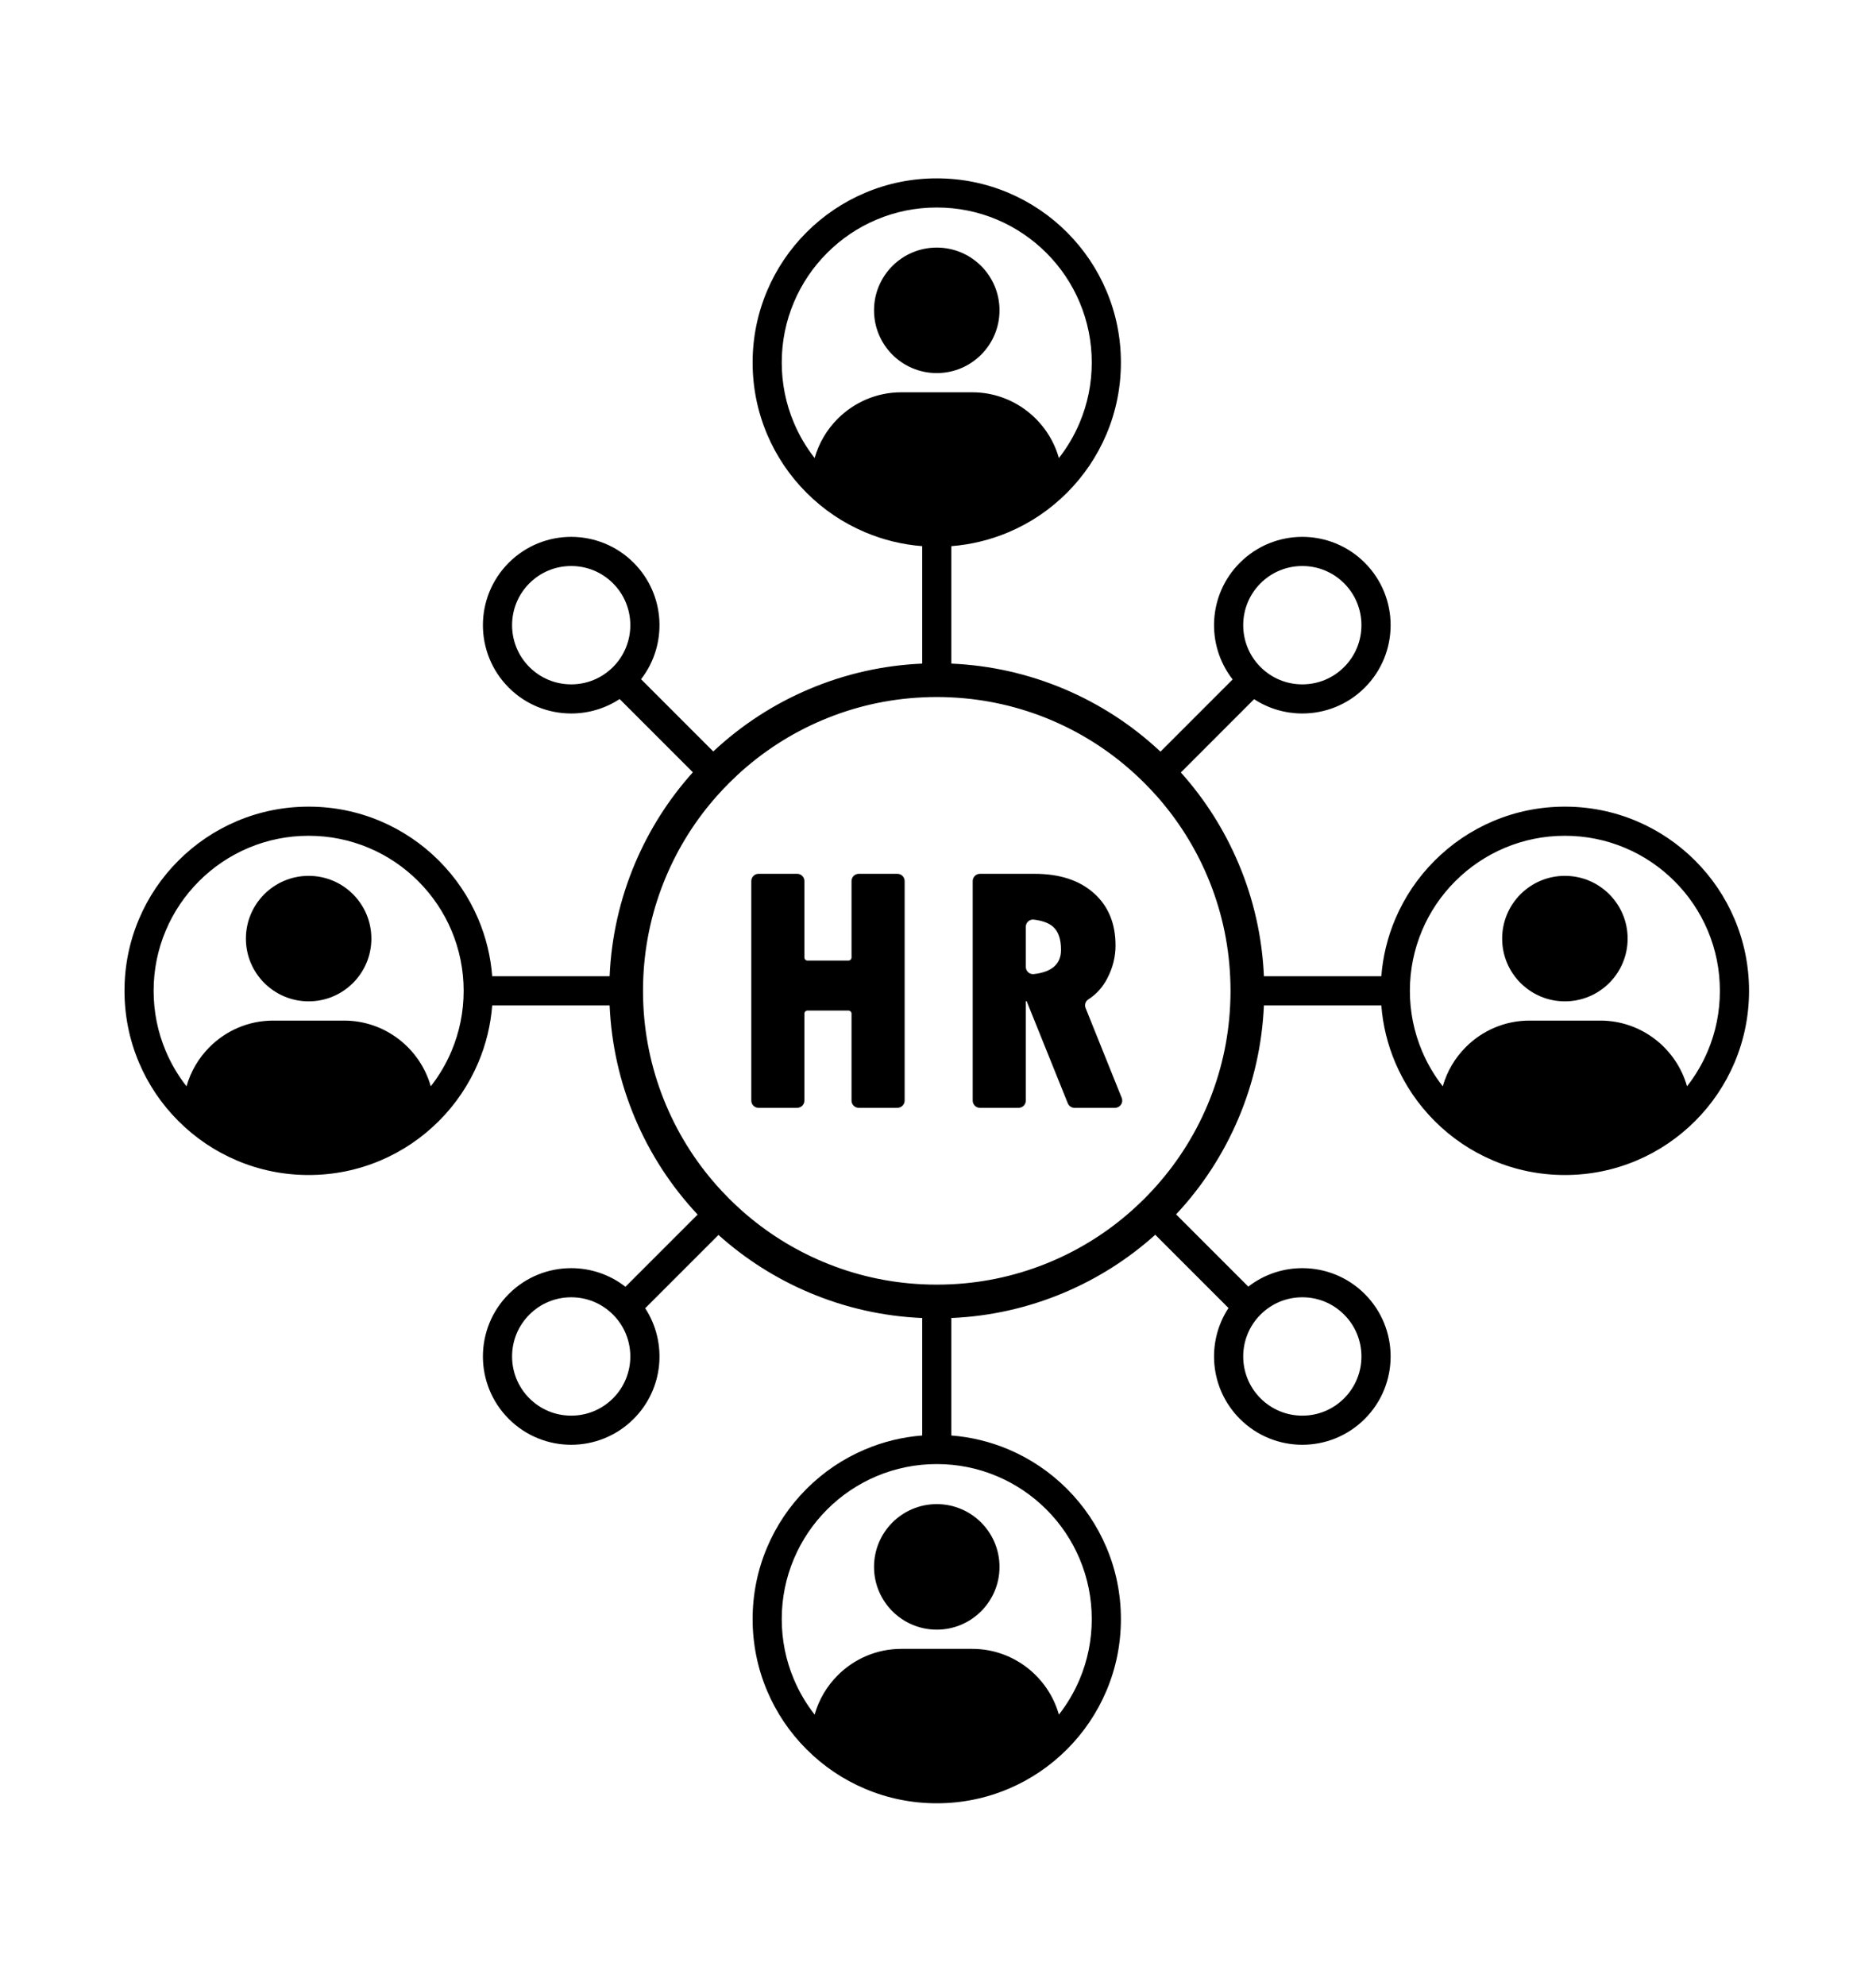 <svg xmlns="http://www.w3.org/2000/svg" xmlns:xlink="http://www.w3.org/1999/xlink" width="360" zoomAndPan="magnify" viewBox="0 0 270 285.75" height="381" preserveAspectRatio="xMidYMid meet" version="1.0"><defs><clipPath id="135cde2802"><path d="M 17.918 25.668 L 251.711 25.668 L 251.711 259.461 L 17.918 259.461 Z M 17.918 25.668 " clip-rule="nonzero"/></clipPath></defs><g clip-path="url(#135cde2802)"><path fill="#000000" d="M 245.781 151.254 C 245.012 153.074 244.012 154.77 242.801 156.312 C 241.27 150.871 236.25 146.855 230.336 146.855 L 220.113 146.855 C 216.555 146.855 213.316 148.312 210.969 150.66 C 209.418 152.211 208.258 154.148 207.648 156.312 C 206.434 154.766 205.438 153.074 204.668 151.254 C 203.508 148.5 202.914 145.582 202.914 142.57 C 202.914 139.562 203.508 136.641 204.668 133.887 C 205.789 131.234 207.398 128.848 209.445 126.797 C 211.5 124.746 213.887 123.137 216.543 122.012 C 219.289 120.852 222.211 120.262 225.223 120.262 C 228.238 120.262 231.16 120.852 233.906 122.012 C 236.562 123.137 238.949 124.746 241 126.797 C 243.051 128.844 244.656 131.23 245.781 133.887 C 246.945 136.641 247.531 139.562 247.531 142.57 C 247.531 145.582 246.945 148.504 245.781 151.254 Z M 173.777 159.027 C 171.852 163.574 169.184 167.695 165.832 171.305 C 165.469 171.699 165.098 172.086 164.715 172.465 C 164.102 173.078 163.477 173.668 162.836 174.234 C 159.395 177.285 155.52 179.734 151.281 181.527 C 146.707 183.461 141.883 184.559 136.918 184.797 C 136.223 184.828 135.523 184.848 134.824 184.848 C 134.121 184.848 133.422 184.828 132.727 184.797 C 127.758 184.559 122.941 183.461 118.367 181.527 C 114.141 179.738 110.273 177.301 106.84 174.266 C 106.188 173.688 105.547 173.086 104.926 172.465 C 104.555 172.094 104.195 171.715 103.84 171.336 C 100.477 167.723 97.797 163.586 95.867 159.027 C 93.934 154.453 92.836 149.633 92.594 144.668 C 92.562 143.973 92.543 143.273 92.543 142.574 C 92.543 141.871 92.562 141.172 92.594 140.473 C 92.836 135.508 93.934 130.688 95.867 126.113 C 97.664 121.867 100.109 117.992 103.156 114.559 C 103.727 113.914 104.316 113.289 104.926 112.68 C 105.309 112.297 105.695 111.926 106.086 111.559 C 109.703 108.203 113.828 105.535 118.363 103.617 C 122.941 101.68 127.758 100.586 132.727 100.348 C 133.422 100.312 134.121 100.293 134.824 100.293 C 135.523 100.293 136.223 100.312 136.918 100.348 C 141.883 100.586 146.707 101.68 151.281 103.613 C 155.828 105.539 159.965 108.219 163.586 111.59 C 163.969 111.941 164.344 112.305 164.715 112.68 C 165.336 113.297 165.938 113.938 166.516 114.59 C 169.547 118.016 171.984 121.879 173.777 126.113 C 175.711 130.688 176.809 135.508 177.047 140.473 C 177.082 141.172 177.102 141.871 177.102 142.574 C 177.102 143.273 177.082 143.973 177.047 144.668 C 176.809 149.633 175.711 154.453 173.777 159.027 Z M 143.504 212.418 C 146.16 213.543 148.547 215.152 150.598 217.199 C 152.648 219.246 154.254 221.633 155.379 224.293 C 156.539 227.043 157.129 229.965 157.129 232.977 C 157.129 235.984 156.539 238.906 155.379 241.656 C 154.609 243.48 153.609 245.172 152.398 246.719 C 150.867 241.277 145.848 237.258 139.934 237.258 L 129.711 237.258 C 126.152 237.258 122.914 238.715 120.566 241.062 C 119.016 242.613 117.855 244.551 117.246 246.715 C 116.031 245.168 115.035 243.477 114.266 241.656 C 113.102 238.906 112.512 235.984 112.512 232.977 C 112.512 229.965 113.102 227.043 114.266 224.293 C 115.387 221.637 116.996 219.25 119.043 217.199 C 121.098 215.148 123.484 213.543 126.141 212.418 C 128.887 211.258 131.809 210.668 134.824 210.668 C 137.836 210.668 140.758 211.258 143.504 212.418 Z M 114.266 60.852 C 113.102 58.098 112.512 55.176 112.512 52.168 C 112.512 49.156 113.102 46.234 114.266 43.484 C 115.387 40.832 116.996 38.445 119.043 36.395 C 121.098 34.344 123.484 32.73 126.141 31.609 C 128.887 30.445 131.809 29.859 134.824 29.859 C 137.836 29.859 140.758 30.445 143.504 31.605 C 146.16 32.734 148.547 34.344 150.598 36.391 C 152.648 38.441 154.254 40.828 155.379 43.484 C 156.539 46.234 157.129 49.156 157.129 52.168 C 157.129 55.176 156.539 58.098 155.379 60.848 C 154.609 62.672 153.609 64.367 152.398 65.91 C 150.867 60.469 145.848 56.449 139.934 56.449 L 129.711 56.449 C 126.152 56.449 122.914 57.906 120.566 60.254 C 119.016 61.805 117.855 63.746 117.246 65.906 C 116.031 64.363 115.035 62.668 114.266 60.852 Z M 181.414 189.164 C 183.023 187.555 185.16 186.668 187.434 186.668 C 189.711 186.668 191.848 187.555 193.453 189.164 C 196.773 192.484 196.773 197.883 193.453 201.203 C 191.848 202.812 189.711 203.699 187.434 203.699 C 185.16 203.699 183.023 202.812 181.414 201.203 C 178.098 197.883 178.098 192.484 181.414 189.164 Z M 88.23 201.203 C 86.621 202.812 84.484 203.699 82.207 203.699 C 79.934 203.699 77.797 202.812 76.188 201.203 C 72.871 197.883 72.871 192.484 76.188 189.164 C 77.797 187.555 79.934 186.668 82.207 186.668 C 84.484 186.668 86.621 187.555 88.23 189.164 C 91.547 192.484 91.547 197.883 88.23 201.203 Z M 64.977 151.254 C 64.207 153.074 63.207 154.77 61.996 156.312 C 60.465 150.871 55.445 146.855 49.531 146.855 L 39.309 146.855 C 35.746 146.855 32.508 148.312 30.164 150.66 C 28.613 152.211 27.453 154.148 26.844 156.312 C 25.629 154.766 24.633 153.074 23.863 151.254 C 22.699 148.5 22.109 145.582 22.109 142.57 C 22.109 139.562 22.699 136.641 23.863 133.887 C 24.984 131.234 26.594 128.848 28.641 126.797 C 30.695 124.746 33.082 123.137 35.738 122.012 C 38.484 120.852 41.402 120.262 44.422 120.262 C 47.434 120.262 50.355 120.852 53.102 122.012 C 55.758 123.137 58.145 124.746 60.195 126.797 C 62.242 128.844 63.852 131.23 64.977 133.887 C 66.137 136.641 66.73 139.562 66.73 142.57 C 66.73 145.582 66.137 148.504 64.977 151.254 Z M 88.23 95.977 C 86.621 97.586 84.484 98.473 82.207 98.473 C 79.934 98.473 77.797 97.586 76.188 95.977 C 72.871 92.656 72.871 87.258 76.188 83.938 C 77.797 82.328 79.934 81.445 82.207 81.445 C 84.484 81.445 86.621 82.328 88.23 83.938 C 91.547 87.258 91.547 92.656 88.23 95.977 Z M 181.414 83.938 C 183.023 82.328 185.16 81.445 187.434 81.445 C 189.711 81.445 191.848 82.328 193.453 83.938 C 196.773 87.258 196.773 92.656 193.453 95.977 C 191.848 97.586 189.711 98.473 187.434 98.473 C 185.16 98.473 183.023 97.586 181.414 95.977 C 178.098 92.656 178.098 87.258 181.414 83.938 Z M 249.645 132.254 C 248.309 129.098 246.398 126.262 243.965 123.832 C 241.531 121.398 238.699 119.488 235.539 118.148 C 232.273 116.77 228.801 116.07 225.223 116.07 C 221.645 116.07 218.176 116.77 214.91 118.148 C 211.754 119.488 208.918 121.398 206.484 123.832 C 204.055 126.262 202.141 129.098 200.805 132.254 C 199.695 134.879 199.023 137.637 198.805 140.473 L 181.906 140.473 C 181.66 134.855 180.434 129.398 178.242 124.223 C 176.207 119.41 173.422 115.023 169.953 111.152 L 180.496 100.605 C 182.598 101.98 185.016 102.664 187.434 102.664 C 190.688 102.664 193.941 101.426 196.422 98.945 C 201.383 93.98 201.383 85.938 196.422 80.973 C 193.941 78.492 190.688 77.25 187.434 77.25 C 184.184 77.25 180.93 78.492 178.449 80.973 C 173.863 85.559 173.516 92.781 177.406 97.766 L 167.02 108.156 C 162.949 104.344 158.301 101.316 153.168 99.145 C 147.992 96.961 142.535 95.73 136.918 95.488 L 136.918 78.586 C 139.758 78.367 142.512 77.695 145.141 76.586 C 148.293 75.254 151.129 73.34 153.562 70.906 C 155.996 68.473 157.906 65.637 159.242 62.484 C 160.625 59.215 161.324 55.742 161.324 52.168 C 161.324 48.59 160.625 45.121 159.242 41.852 C 157.906 38.695 155.996 35.859 153.562 33.426 C 151.129 30.992 148.293 29.082 145.141 27.746 C 141.871 26.363 138.398 25.664 134.824 25.664 C 131.242 25.664 127.773 26.363 124.508 27.746 C 121.348 29.082 118.516 30.992 116.082 33.426 C 113.648 35.859 111.738 38.695 110.402 41.852 C 109.02 45.121 108.32 48.59 108.32 52.168 C 108.32 55.742 109.02 59.215 110.402 62.484 C 111.738 65.637 113.648 68.473 116.082 70.906 C 118.516 73.34 121.348 75.254 124.508 76.586 C 127.133 77.695 129.887 78.367 132.727 78.586 L 132.727 95.488 C 127.105 95.73 121.652 96.961 116.477 99.148 C 111.359 101.312 106.715 104.328 102.656 108.129 L 92.262 97.734 C 96.129 92.75 95.77 85.551 91.195 80.973 C 88.715 78.492 85.461 77.25 82.207 77.25 C 78.957 77.25 75.703 78.492 73.223 80.973 C 68.262 85.938 68.262 93.98 73.223 98.945 C 75.703 101.426 78.957 102.664 82.207 102.664 C 84.641 102.664 87.074 101.973 89.18 100.586 L 99.719 111.125 C 96.234 115.004 93.445 119.398 91.398 124.223 C 89.211 129.398 87.984 134.855 87.738 140.473 L 70.84 140.473 C 70.621 137.637 69.949 134.879 68.84 132.254 C 67.504 129.098 65.594 126.262 63.16 123.832 C 60.727 121.398 57.891 119.488 54.738 118.148 C 51.469 116.77 47.996 116.07 44.422 116.07 C 40.844 116.07 37.371 116.77 34.105 118.148 C 30.945 119.488 28.113 121.398 25.68 123.832 C 23.246 126.262 21.332 129.098 20 132.254 C 18.617 135.523 17.918 138.992 17.918 142.57 C 17.918 146.148 18.617 149.617 20 152.887 C 21.332 156.043 23.246 158.879 25.68 161.312 C 28.113 163.742 30.945 165.656 34.105 166.992 C 37.371 168.375 40.844 169.074 44.422 169.074 C 47.996 169.074 51.469 168.375 54.738 166.992 C 57.891 165.656 60.727 163.742 63.16 161.312 C 65.594 158.879 67.504 156.043 68.84 152.887 C 69.949 150.262 70.621 147.504 70.84 144.668 L 87.738 144.668 C 87.984 150.285 89.211 155.742 91.398 160.918 C 93.574 166.059 96.602 170.707 100.406 174.766 L 90.016 185.156 C 87.727 183.367 84.969 182.477 82.207 182.477 C 78.957 182.477 75.703 183.715 73.223 186.195 C 68.262 191.16 68.262 199.207 73.223 204.168 C 75.703 206.648 78.957 207.891 82.207 207.891 C 85.461 207.891 88.715 206.648 91.195 204.168 C 95.523 199.844 96.074 193.176 92.859 188.246 L 103.406 177.699 C 107.285 181.176 111.672 183.961 116.477 185.996 C 121.652 188.18 127.105 189.41 132.727 189.652 L 132.727 206.555 C 129.887 206.773 127.133 207.445 124.508 208.555 C 121.348 209.891 118.516 211.801 116.082 214.234 C 113.648 216.668 111.738 219.504 110.402 222.66 C 109.02 225.926 108.32 229.398 108.32 232.977 C 108.32 236.551 109.02 240.02 110.402 243.289 C 111.738 246.445 113.648 249.281 116.082 251.715 C 118.516 254.148 121.348 256.062 124.508 257.395 C 127.773 258.777 131.242 259.477 134.824 259.477 C 138.398 259.477 141.871 258.777 145.141 257.395 C 148.293 256.062 151.129 254.148 153.562 251.715 C 155.996 249.281 157.906 246.445 159.242 243.289 C 160.625 240.02 161.324 236.551 161.324 232.977 C 161.324 229.398 160.625 225.926 159.242 222.66 C 157.906 219.504 155.996 216.668 153.562 214.234 C 151.129 211.801 148.293 209.891 145.141 208.555 C 142.512 207.445 139.758 206.773 136.918 206.555 L 136.918 189.652 C 142.535 189.41 147.992 188.18 153.172 185.992 C 157.988 183.957 162.383 181.16 166.27 177.672 L 176.809 188.211 C 173.566 193.141 174.113 199.832 178.449 204.168 C 180.93 206.648 184.184 207.891 187.434 207.891 C 190.688 207.891 193.941 206.648 196.422 204.168 C 201.383 199.207 201.383 191.16 196.422 186.195 C 193.941 183.715 190.688 182.477 187.434 182.477 C 184.688 182.477 181.941 183.363 179.66 185.133 L 169.266 174.738 C 173.059 170.688 176.074 166.043 178.246 160.918 C 180.434 155.742 181.66 150.285 181.906 144.668 L 198.805 144.668 C 199.023 147.504 199.695 150.262 200.805 152.887 C 202.141 156.043 204.055 158.879 206.484 161.312 C 208.918 163.742 211.754 165.656 214.91 166.992 C 218.176 168.375 221.645 169.074 225.223 169.074 C 228.801 169.074 232.273 168.375 235.539 166.992 C 238.699 165.656 241.531 163.742 243.965 161.312 C 246.398 158.879 248.309 156.043 249.645 152.887 C 251.027 149.617 251.727 146.148 251.727 142.57 C 251.727 138.992 251.027 135.523 249.645 132.254 " fill-opacity="1" fill-rule="nonzero"/></g><path fill="#000000" d="M 225.223 126.027 C 220.238 126.027 216.195 130.07 216.195 135.059 C 216.195 140.043 220.238 144.086 225.223 144.086 C 230.211 144.086 234.254 140.043 234.254 135.059 C 234.254 130.07 230.211 126.027 225.223 126.027 " fill-opacity="1" fill-rule="nonzero"/><path fill="#000000" d="M 134.824 53.684 C 139.809 53.684 143.852 49.641 143.852 44.652 C 143.852 39.668 139.809 35.625 134.824 35.625 C 129.836 35.625 125.793 39.668 125.793 44.652 C 125.793 49.641 129.836 53.684 134.824 53.684 " fill-opacity="1" fill-rule="nonzero"/><path fill="#000000" d="M 44.422 126.027 C 39.434 126.027 35.391 130.07 35.391 135.059 C 35.391 140.043 39.434 144.086 44.422 144.086 C 49.406 144.086 53.449 140.043 53.449 135.059 C 53.449 130.07 49.406 126.027 44.422 126.027 " fill-opacity="1" fill-rule="nonzero"/><path fill="#000000" d="M 125.793 225.461 C 125.793 230.445 129.836 234.492 134.824 234.492 C 139.809 234.492 143.852 230.445 143.852 225.461 C 143.852 220.473 139.809 216.43 134.824 216.43 C 129.836 216.43 125.793 220.473 125.793 225.461 " fill-opacity="1" fill-rule="nonzero"/><path fill="#000000" d="M 109.168 125.734 L 114.73 125.734 C 115.305 125.734 115.77 126.203 115.77 126.777 L 115.77 137.773 C 115.77 138.02 115.969 138.219 116.219 138.219 L 122.109 138.219 C 122.355 138.219 122.555 138.02 122.555 137.773 L 122.555 126.777 C 122.555 126.203 123.02 125.734 123.598 125.734 L 129.156 125.734 C 129.73 125.734 130.199 126.203 130.199 126.777 L 130.199 158.363 C 130.199 158.941 129.73 159.406 129.156 159.406 L 123.598 159.406 C 123.02 159.406 122.555 158.941 122.555 158.363 L 122.555 145.855 C 122.555 145.609 122.355 145.41 122.109 145.41 L 116.219 145.41 C 115.969 145.41 115.77 145.609 115.77 145.855 L 115.77 158.363 C 115.77 158.941 115.305 159.406 114.73 159.406 L 109.168 159.406 C 108.594 159.406 108.129 158.941 108.129 158.363 L 108.129 126.777 C 108.129 126.203 108.594 125.734 109.168 125.734 " fill-opacity="1" fill-rule="nonzero"/><path fill="#000000" d="M 147.637 133.359 L 147.637 139.125 C 147.637 139.742 148.176 140.234 148.789 140.164 C 151.398 139.867 152.707 138.707 152.707 136.68 C 152.707 135.117 152.316 134 151.531 133.324 C 150.93 132.809 150.016 132.473 148.789 132.324 C 148.176 132.25 147.637 132.742 147.637 133.359 Z M 139.996 126.777 C 139.996 126.203 140.461 125.734 141.035 125.734 L 148.898 125.734 C 152.496 125.734 155.34 126.66 157.422 128.508 C 159.508 130.359 160.551 132.871 160.551 136.051 C 160.551 137.684 160.156 139.258 159.363 140.781 C 158.703 142.051 157.793 143.066 156.625 143.812 C 156.215 144.078 156.062 144.602 156.246 145.055 L 161.441 157.977 C 161.715 158.66 161.211 159.406 160.473 159.406 L 154.645 159.406 C 154.219 159.406 153.84 159.148 153.68 158.754 L 147.762 144.07 L 147.637 144.07 L 147.637 158.363 C 147.637 158.941 147.172 159.406 146.594 159.406 L 141.035 159.406 C 140.461 159.406 139.996 158.941 139.996 158.363 L 139.996 126.777 " fill-opacity="1" fill-rule="nonzero"/></svg>